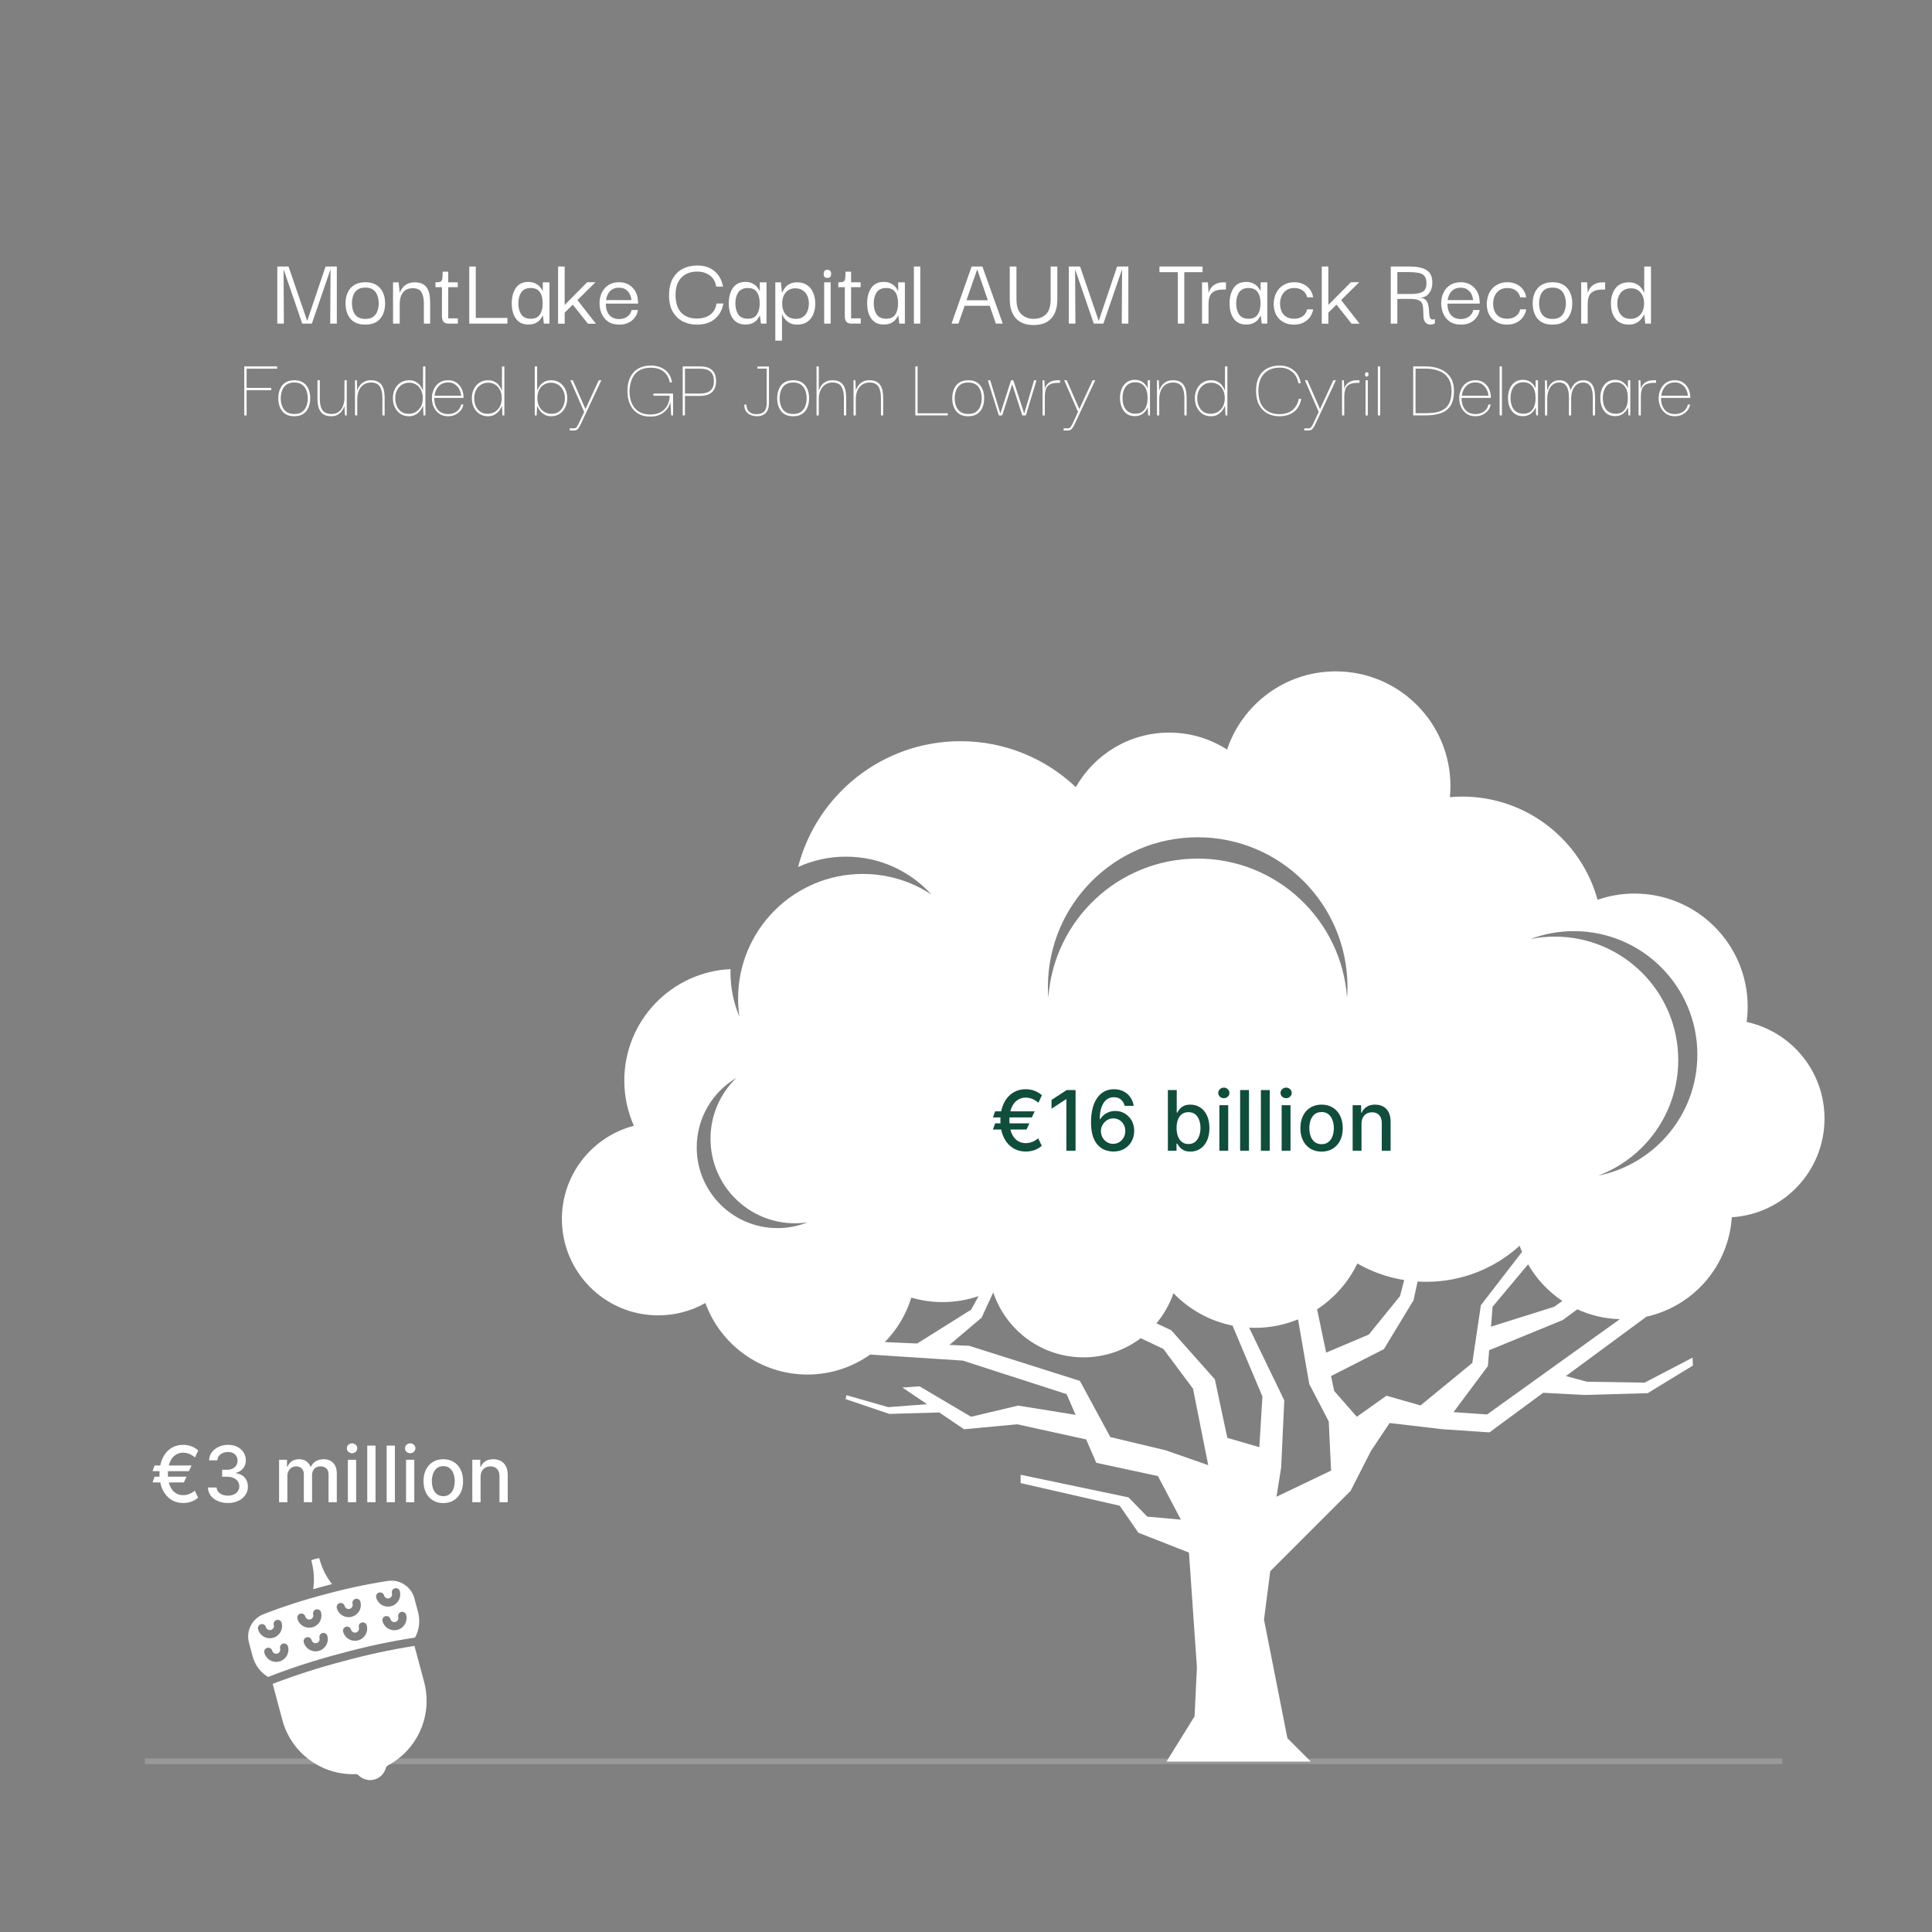 <svg width="400" height="400" viewBox="0 0 400 400" fill="none" xmlns="http://www.w3.org/2000/svg">
<rect x="0" y="0" width="400" height="400" fill="#808080" stroke="none"/>
<path d="M57.409 67V55.177H59.74L63.583 66.391H63.625L67.405 55.177H69.736V67H68.371L68.434 55.87H68.392L64.57 67H62.575L58.753 55.87H58.711L58.774 67H57.409ZM75.639 67.21C74.267 67.21 73.239 66.804 72.552 65.992C71.88 65.166 71.544 64.116 71.544 62.842C71.531 61.554 71.867 60.504 72.552 59.692C73.252 58.866 74.281 58.446 75.639 58.432C76.984 58.432 77.999 58.838 78.684 59.65C79.385 60.448 79.734 61.512 79.734 62.842C79.734 63.668 79.588 64.41 79.293 65.068C78.999 65.726 78.552 66.251 77.95 66.643C77.347 67.021 76.578 67.21 75.639 67.21ZM75.639 66.034C76.368 66.034 76.927 65.873 77.32 65.551C77.725 65.229 78.005 64.823 78.159 64.333C78.328 63.829 78.412 63.318 78.412 62.8C78.412 62.282 78.328 61.771 78.159 61.267C78.005 60.763 77.725 60.35 77.32 60.028C76.927 59.706 76.368 59.545 75.639 59.545C74.912 59.545 74.344 59.706 73.939 60.028C73.546 60.35 73.266 60.763 73.099 61.267C72.945 61.771 72.868 62.282 72.868 62.8C72.868 63.318 72.945 63.829 73.099 64.333C73.266 64.823 73.546 65.229 73.939 65.551C74.344 65.873 74.912 66.034 75.639 66.034ZM81.373 67V58.453H82.528L82.759 60.574H82.801C82.815 60.504 82.878 60.357 82.99 60.133C83.102 59.909 83.27 59.671 83.494 59.419C83.732 59.153 84.04 58.929 84.418 58.747C84.796 58.551 85.279 58.453 85.867 58.453C86.609 58.453 87.19 58.586 87.61 58.852C88.044 59.118 88.366 59.475 88.576 59.923C88.786 60.357 88.919 60.826 88.975 61.33C89.031 61.834 89.059 62.317 89.059 62.779V67H87.757V62.779C87.757 61.855 87.596 61.106 87.274 60.532C86.966 59.958 86.35 59.671 85.426 59.671C84.796 59.671 84.278 59.825 83.872 60.133C83.48 60.427 83.193 60.826 83.011 61.33C82.843 61.82 82.759 62.359 82.759 62.947V67H81.373ZM92.887 67C92.369 67 92.005 66.86 91.795 66.58C91.599 66.3 91.501 65.915 91.501 65.425V59.461H90.157V58.453C90.605 58.453 90.934 58.418 91.144 58.348C91.368 58.264 91.508 58.068 91.564 57.76C91.62 57.452 91.648 56.948 91.648 56.248H92.803V58.453H94.777V59.461H92.803V65.908H94.798V67H92.887ZM97.158 67V55.177H98.502V65.824H105.054V67H97.158ZM109.375 67.189C108.591 67.189 107.947 67 107.443 66.622C106.939 66.23 106.561 65.705 106.309 65.047C106.071 64.389 105.952 63.64 105.952 62.8C105.952 61.512 106.232 60.455 106.792 59.629C107.366 58.789 108.227 58.369 109.375 58.369C109.963 58.369 110.453 58.474 110.845 58.684C111.251 58.88 111.573 59.125 111.811 59.419C112.063 59.713 112.245 59.993 112.357 60.259H112.378V58.453H113.764V67H112.609L112.399 65.341H112.357C112.231 65.621 112.049 65.908 111.811 66.202C111.573 66.482 111.251 66.72 110.845 66.916C110.453 67.098 109.963 67.189 109.375 67.189ZM109.9 65.992C110.768 65.992 111.391 65.705 111.769 65.131C112.161 64.557 112.357 63.787 112.357 62.821C112.357 61.785 112.154 60.994 111.748 60.448C111.356 59.902 110.74 59.629 109.9 59.629C108.976 59.629 108.311 59.937 107.905 60.553C107.513 61.155 107.317 61.904 107.317 62.8C107.317 63.738 107.52 64.508 107.926 65.11C108.332 65.698 108.99 65.992 109.9 65.992ZM116.909 67.021H115.544V55.177H116.909V63.136L121.571 58.432H123.293L119.555 62.128L123.377 67.021H121.718L118.589 63.073L116.909 64.732V67.021ZM128.222 67.21C127.284 67.21 126.507 67 125.891 66.58C125.289 66.146 124.841 65.593 124.547 64.921C124.267 64.235 124.127 63.528 124.127 62.8C124.127 62.002 124.281 61.274 124.589 60.616C124.911 59.944 125.373 59.412 125.975 59.02C126.591 58.628 127.326 58.432 128.18 58.432C129.272 58.432 130.182 58.789 130.91 59.503C131.638 60.203 132.03 61.148 132.086 62.338C132.1 62.394 132.107 62.478 132.107 62.59C132.107 62.688 132.107 62.779 132.107 62.863H125.429C125.429 63.857 125.667 64.641 126.143 65.215C126.633 65.775 127.319 66.055 128.201 66.055C128.859 66.055 129.419 65.887 129.881 65.551C130.357 65.215 130.651 64.76 130.763 64.186H132.086C131.946 65.054 131.533 65.775 130.847 66.349C130.161 66.923 129.286 67.21 128.222 67.21ZM125.471 62.128H130.721C130.721 61.834 130.637 61.484 130.469 61.078C130.315 60.672 130.049 60.322 129.671 60.028C129.307 59.72 128.803 59.566 128.159 59.566C127.571 59.566 127.088 59.692 126.71 59.944C126.332 60.196 126.045 60.518 125.849 60.91C125.653 61.302 125.527 61.708 125.471 62.128ZM144.276 67.21C143.184 67.21 142.204 66.986 141.336 66.538C140.468 66.076 139.775 65.39 139.257 64.48C138.753 63.57 138.508 62.45 138.522 61.12C138.522 59.776 138.767 58.649 139.257 57.739C139.761 56.815 140.454 56.122 141.336 55.66C142.218 55.198 143.226 54.967 144.36 54.967C145.816 54.967 147.006 55.359 147.93 56.143C148.854 56.913 149.442 57.977 149.694 59.335H148.287C148.105 58.271 147.643 57.487 146.901 56.983C146.159 56.479 145.312 56.227 144.36 56.227C142.96 56.227 141.861 56.647 141.063 57.487C140.265 58.313 139.866 59.496 139.866 61.036C139.866 62.646 140.251 63.871 141.021 64.711C141.805 65.537 142.897 65.95 144.297 65.95C145.347 65.95 146.243 65.698 146.985 65.194C147.727 64.676 148.182 63.892 148.35 62.842H149.778C149.526 64.186 148.931 65.25 147.993 66.034C147.069 66.818 145.83 67.21 144.276 67.21ZM154.308 67.189C153.524 67.189 152.88 67 152.376 66.622C151.872 66.23 151.494 65.705 151.242 65.047C151.004 64.389 150.885 63.64 150.885 62.8C150.885 61.512 151.165 60.455 151.725 59.629C152.299 58.789 153.16 58.369 154.308 58.369C154.896 58.369 155.386 58.474 155.778 58.684C156.184 58.88 156.506 59.125 156.744 59.419C156.996 59.713 157.178 59.993 157.29 60.259H157.311V58.453H158.697V67H157.542L157.332 65.341H157.29C157.164 65.621 156.982 65.908 156.744 66.202C156.506 66.482 156.184 66.72 155.778 66.916C155.386 67.098 154.896 67.189 154.308 67.189ZM154.833 65.992C155.701 65.992 156.324 65.705 156.702 65.131C157.094 64.557 157.29 63.787 157.29 62.821C157.29 61.785 157.087 60.994 156.681 60.448C156.289 59.902 155.673 59.629 154.833 59.629C153.909 59.629 153.244 59.937 152.838 60.553C152.446 61.155 152.25 61.904 152.25 62.8C152.25 63.738 152.453 64.508 152.859 65.11C153.265 65.698 153.923 65.992 154.833 65.992ZM165.034 67.21C164.488 67.21 164.019 67.119 163.627 66.937C163.249 66.741 162.941 66.517 162.703 66.265C162.465 66.013 162.283 65.775 162.157 65.551C162.045 65.327 161.975 65.18 161.947 65.11H161.905V70.528H160.519V58.453H161.674L161.905 60.595H161.947C161.975 60.525 162.045 60.378 162.157 60.154C162.269 59.93 162.437 59.685 162.661 59.419C162.899 59.153 163.207 58.929 163.585 58.747C163.977 58.551 164.46 58.453 165.034 58.453C165.86 58.453 166.546 58.642 167.092 59.02C167.652 59.398 168.072 59.923 168.352 60.595C168.646 61.253 168.793 62.009 168.793 62.863C168.793 64.137 168.471 65.18 167.827 65.992C167.183 66.804 166.252 67.21 165.034 67.21ZM164.761 66.013C165.419 66.013 165.944 65.859 166.336 65.551C166.742 65.243 167.029 64.851 167.197 64.375C167.379 63.885 167.47 63.374 167.47 62.842C167.47 62.296 167.372 61.785 167.176 61.309C166.98 60.833 166.672 60.448 166.252 60.154C165.846 59.846 165.307 59.692 164.635 59.692C163.823 59.692 163.172 59.979 162.682 60.553C162.192 61.113 161.947 61.876 161.947 62.842C161.947 63.822 162.206 64.599 162.724 65.173C163.242 65.733 163.921 66.013 164.761 66.013ZM171.305 57.529C170.997 57.529 170.787 57.452 170.675 57.298C170.577 57.13 170.528 56.92 170.528 56.668C170.528 56.458 170.577 56.276 170.675 56.122C170.787 55.954 170.997 55.87 171.305 55.87C171.613 55.87 171.816 55.954 171.914 56.122C172.026 56.276 172.082 56.458 172.082 56.668C172.082 56.92 172.026 57.13 171.914 57.298C171.816 57.452 171.613 57.529 171.305 57.529ZM170.633 67V58.453H171.977V67H170.633ZM176.293 67C175.775 67 175.411 66.86 175.201 66.58C175.005 66.3 174.907 65.915 174.907 65.425V59.461H173.563V58.453C174.011 58.453 174.34 58.418 174.55 58.348C174.774 58.264 174.914 58.068 174.97 57.76C175.026 57.452 175.054 56.948 175.054 56.248H176.209V58.453H178.183V59.461H176.209V65.908H178.204V67H176.293ZM182.957 67.189C182.173 67.189 181.529 67 181.025 66.622C180.521 66.23 180.143 65.705 179.891 65.047C179.653 64.389 179.534 63.64 179.534 62.8C179.534 61.512 179.814 60.455 180.374 59.629C180.948 58.789 181.809 58.369 182.957 58.369C183.545 58.369 184.035 58.474 184.427 58.684C184.833 58.88 185.155 59.125 185.393 59.419C185.645 59.713 185.827 59.993 185.939 60.259H185.96V58.453H187.346V67H186.191L185.981 65.341H185.939C185.813 65.621 185.631 65.908 185.393 66.202C185.155 66.482 184.833 66.72 184.427 66.916C184.035 67.098 183.545 67.189 182.957 67.189ZM183.482 65.992C184.35 65.992 184.973 65.705 185.351 65.131C185.743 64.557 185.939 63.787 185.939 62.821C185.939 61.785 185.736 60.994 185.33 60.448C184.938 59.902 184.322 59.629 183.482 59.629C182.558 59.629 181.893 59.937 181.487 60.553C181.095 61.155 180.899 61.904 180.899 62.8C180.899 63.738 181.102 64.508 181.508 65.11C181.914 65.698 182.572 65.992 183.482 65.992ZM189.21 67V55.177H190.533V67H189.21ZM197.007 67L201.165 55.177H203.391L207.612 67H206.184L204.903 63.304H199.716L198.435 67H197.007ZM202.32 55.765L200.094 62.17H204.525L202.32 55.765ZM213.976 67.294C212.394 67.294 211.176 66.832 210.322 65.908C209.482 64.97 209.062 63.654 209.062 61.96V55.177H210.448V61.96C210.448 63.374 210.784 64.403 211.456 65.047C212.128 65.691 212.968 66.013 213.976 66.013C215.068 66.013 215.929 65.698 216.559 65.068C217.203 64.424 217.525 63.388 217.525 61.96V55.177H218.911V61.96C218.911 63.682 218.491 65.005 217.651 65.929C216.825 66.839 215.6 67.294 213.976 67.294ZM221.287 67V55.177H223.618L227.461 66.391H227.503L231.283 55.177H233.614V67H232.249L232.312 55.87H232.27L228.448 67H226.453L222.631 55.87H222.589L222.652 67H221.287ZM240.049 56.353V55.177H248.974V56.353H245.194V67H243.85V56.353H240.049ZM248.865 67V58.453H250.083L250.23 60.7C250.314 60.322 250.482 59.958 250.734 59.608C250.986 59.258 251.329 58.978 251.763 58.768C252.211 58.544 252.764 58.439 253.422 58.453H253.821V59.944H253.401C252.505 59.944 251.826 60.077 251.364 60.343C250.916 60.595 250.608 60.952 250.44 61.414C250.286 61.876 250.209 62.408 250.209 63.01V67H248.865ZM257.995 67.189C257.211 67.189 256.567 67 256.063 66.622C255.559 66.23 255.181 65.705 254.929 65.047C254.691 64.389 254.572 63.64 254.572 62.8C254.572 61.512 254.852 60.455 255.412 59.629C255.986 58.789 256.847 58.369 257.995 58.369C258.583 58.369 259.073 58.474 259.465 58.684C259.871 58.88 260.193 59.125 260.431 59.419C260.683 59.713 260.865 59.993 260.977 60.259H260.998V58.453H262.384V67H261.229L261.019 65.341H260.977C260.851 65.621 260.669 65.908 260.431 66.202C260.193 66.482 259.871 66.72 259.465 66.916C259.073 67.098 258.583 67.189 257.995 67.189ZM258.52 65.992C259.388 65.992 260.011 65.705 260.389 65.131C260.781 64.557 260.977 63.787 260.977 62.821C260.977 61.785 260.774 60.994 260.368 60.448C259.976 59.902 259.36 59.629 258.52 59.629C257.596 59.629 256.931 59.937 256.525 60.553C256.133 61.155 255.937 61.904 255.937 62.8C255.937 63.738 256.14 64.508 256.546 65.11C256.952 65.698 257.61 65.992 258.52 65.992ZM267.881 67.21C267.083 67.21 266.369 67.042 265.739 66.706C265.109 66.37 264.612 65.88 264.248 65.236C263.884 64.592 263.702 63.815 263.702 62.905C263.73 62.009 263.919 61.225 264.269 60.553C264.633 59.881 265.13 59.363 265.76 58.999C266.39 58.621 267.111 58.432 267.923 58.432C268.679 58.432 269.337 58.572 269.897 58.852C270.457 59.132 270.905 59.51 271.241 59.986C271.577 60.462 271.787 60.987 271.871 61.561H270.632C270.492 60.945 270.184 60.469 269.708 60.133C269.246 59.797 268.665 59.629 267.965 59.629C267.069 59.629 266.355 59.93 265.823 60.532C265.305 61.12 265.039 61.89 265.025 62.842C265.025 63.808 265.277 64.578 265.781 65.152C266.299 65.712 267.02 65.992 267.944 65.992C268.616 65.992 269.197 65.824 269.687 65.488C270.177 65.152 270.492 64.669 270.632 64.039H271.871C271.787 64.627 271.57 65.159 271.22 65.635C270.884 66.111 270.429 66.496 269.855 66.79C269.295 67.07 268.637 67.21 267.881 67.21ZM275.024 67.021H273.659V55.177H275.024V63.136L279.686 58.432H281.408L277.67 62.128L281.492 67.021H279.833L276.704 63.073L275.024 64.732V67.021ZM287.94 67V55.177H291.846C293.344 55.177 294.499 55.415 295.311 55.891C296.137 56.367 296.55 57.256 296.55 58.558C296.55 59.398 296.319 60.126 295.857 60.742C295.409 61.344 294.716 61.645 293.778 61.645C294.366 61.645 294.8 61.771 295.08 62.023C295.374 62.275 295.57 62.597 295.668 62.989C295.78 63.367 295.843 63.766 295.857 64.186C295.871 64.592 295.899 64.963 295.941 65.299C295.983 65.635 296.081 65.88 296.235 66.034C296.403 66.188 296.683 66.195 297.075 66.055V66.937C296.949 67.049 296.753 67.126 296.487 67.168C296.235 67.224 295.969 67.21 295.689 67.126C295.409 67.042 295.171 66.853 294.975 66.559C294.793 66.265 294.702 65.831 294.702 65.257C294.702 64.389 294.653 63.717 294.555 63.241C294.457 62.765 294.233 62.429 293.883 62.233C293.547 62.037 293.015 61.925 292.287 61.897C291.559 61.869 290.565 61.869 289.305 61.897V67H287.94ZM289.305 60.868H292.056C293.162 60.868 293.981 60.721 294.513 60.427C295.059 60.133 295.332 59.538 295.332 58.642C295.332 57.942 295.185 57.431 294.891 57.109C294.597 56.773 294.17 56.563 293.61 56.479C293.064 56.381 292.385 56.332 291.573 56.332H289.305V60.868ZM302.477 67.21C301.539 67.21 300.762 67 300.146 66.58C299.544 66.146 299.096 65.593 298.802 64.921C298.522 64.235 298.382 63.528 298.382 62.8C298.382 62.002 298.536 61.274 298.844 60.616C299.166 59.944 299.628 59.412 300.23 59.02C300.846 58.628 301.581 58.432 302.435 58.432C303.527 58.432 304.437 58.789 305.165 59.503C305.893 60.203 306.285 61.148 306.341 62.338C306.355 62.394 306.362 62.478 306.362 62.59C306.362 62.688 306.362 62.779 306.362 62.863H299.684C299.684 63.857 299.922 64.641 300.398 65.215C300.888 65.775 301.574 66.055 302.456 66.055C303.114 66.055 303.674 65.887 304.136 65.551C304.612 65.215 304.906 64.76 305.018 64.186H306.341C306.201 65.054 305.788 65.775 305.102 66.349C304.416 66.923 303.541 67.21 302.477 67.21ZM299.726 62.128H304.976C304.976 61.834 304.892 61.484 304.724 61.078C304.57 60.672 304.304 60.322 303.926 60.028C303.562 59.72 303.058 59.566 302.414 59.566C301.826 59.566 301.343 59.692 300.965 59.944C300.587 60.196 300.3 60.518 300.104 60.91C299.908 61.302 299.782 61.708 299.726 62.128ZM311.994 67.21C311.196 67.21 310.482 67.042 309.852 66.706C309.222 66.37 308.725 65.88 308.361 65.236C307.997 64.592 307.815 63.815 307.815 62.905C307.843 62.009 308.032 61.225 308.382 60.553C308.746 59.881 309.243 59.363 309.873 58.999C310.503 58.621 311.224 58.432 312.036 58.432C312.792 58.432 313.45 58.572 314.01 58.852C314.57 59.132 315.018 59.51 315.354 59.986C315.69 60.462 315.9 60.987 315.984 61.561H314.745C314.605 60.945 314.297 60.469 313.821 60.133C313.359 59.797 312.778 59.629 312.078 59.629C311.182 59.629 310.468 59.93 309.936 60.532C309.418 61.12 309.152 61.89 309.138 62.842C309.138 63.808 309.39 64.578 309.894 65.152C310.412 65.712 311.133 65.992 312.057 65.992C312.729 65.992 313.31 65.824 313.8 65.488C314.29 65.152 314.605 64.669 314.745 64.039H315.984C315.9 64.627 315.683 65.159 315.333 65.635C314.997 66.111 314.542 66.496 313.968 66.79C313.408 67.07 312.75 67.21 311.994 67.21ZM321.426 67.21C320.054 67.21 319.025 66.804 318.339 65.992C317.667 65.166 317.331 64.116 317.331 62.842C317.317 61.554 317.653 60.504 318.339 59.692C319.039 58.866 320.068 58.446 321.426 58.432C322.77 58.432 323.785 58.838 324.471 59.65C325.171 60.448 325.521 61.512 325.521 62.842C325.521 63.668 325.374 64.41 325.08 65.068C324.786 65.726 324.338 66.251 323.736 66.643C323.134 67.021 322.364 67.21 321.426 67.21ZM321.426 66.034C322.154 66.034 322.714 65.873 323.106 65.551C323.512 65.229 323.792 64.823 323.946 64.333C324.114 63.829 324.198 63.318 324.198 62.8C324.198 62.282 324.114 61.771 323.946 61.267C323.792 60.763 323.512 60.35 323.106 60.028C322.714 59.706 322.154 59.545 321.426 59.545C320.698 59.545 320.131 59.706 319.725 60.028C319.333 60.35 319.053 60.763 318.885 61.267C318.731 61.771 318.654 62.282 318.654 62.8C318.654 63.318 318.731 63.829 318.885 64.333C319.053 64.823 319.333 65.229 319.725 65.551C320.131 65.873 320.698 66.034 321.426 66.034ZM327.369 67V58.453H328.587L328.734 60.7C328.818 60.322 328.986 59.958 329.238 59.608C329.49 59.258 329.833 58.978 330.267 58.768C330.715 58.544 331.268 58.439 331.926 58.453H332.325V59.944H331.905C331.009 59.944 330.33 60.077 329.868 60.343C329.42 60.595 329.112 60.952 328.944 61.414C328.79 61.876 328.713 62.408 328.713 63.01V67H327.369ZM337.238 67.21C336.412 67.21 335.719 67.021 335.159 66.643C334.613 66.265 334.2 65.747 333.92 65.089C333.654 64.417 333.521 63.668 333.521 62.842C333.521 61.568 333.836 60.518 334.466 59.692C335.096 58.866 336.027 58.453 337.259 58.453C337.833 58.453 338.309 58.551 338.687 58.747C339.079 58.929 339.394 59.153 339.632 59.419C339.87 59.685 340.045 59.93 340.157 60.154C340.269 60.378 340.339 60.525 340.367 60.595H340.409L340.43 55.177H341.816V67H340.64L340.43 65.11H340.388C340.36 65.18 340.283 65.327 340.157 65.551C340.031 65.775 339.842 66.013 339.59 66.265C339.352 66.517 339.037 66.741 338.645 66.937C338.267 67.119 337.798 67.21 337.238 67.21ZM337.574 66.013C338.4 66.013 339.072 65.733 339.59 65.173C340.122 64.599 340.388 63.822 340.388 62.842C340.388 61.876 340.143 61.113 339.653 60.553C339.163 59.979 338.505 59.692 337.679 59.692C337.021 59.692 336.482 59.846 336.062 60.154C335.642 60.448 335.334 60.833 335.138 61.309C334.942 61.785 334.844 62.296 334.844 62.842C334.844 63.374 334.935 63.885 335.117 64.375C335.299 64.851 335.586 65.243 335.978 65.551C336.37 65.859 336.902 66.013 337.574 66.013Z" fill="white"/>
<path d="M51.06 86H50.574V75.866H57.378V76.334H51.06V80.312H56.154V80.78H51.06V86ZM60.933 86.18C59.829 86.18 59.001 85.832 58.449 85.136C57.897 84.44 57.621 83.552 57.621 82.472C57.621 81.368 57.897 80.468 58.449 79.772C59.013 79.076 59.841 78.728 60.933 78.728C62.001 78.728 62.817 79.07 63.381 79.754C63.945 80.438 64.227 81.344 64.227 82.472C64.227 83.168 64.107 83.798 63.867 84.362C63.639 84.926 63.279 85.37 62.787 85.694C62.307 86.018 61.689 86.18 60.933 86.18ZM60.933 85.712C61.653 85.712 62.211 85.55 62.607 85.226C63.015 84.902 63.303 84.494 63.471 84.002C63.639 83.498 63.723 82.988 63.723 82.472C63.723 81.944 63.639 81.428 63.471 80.924C63.303 80.42 63.015 80.006 62.607 79.682C62.211 79.358 61.653 79.196 60.933 79.196C60.225 79.196 59.661 79.358 59.241 79.682C58.833 80.006 58.545 80.42 58.377 80.924C58.209 81.428 58.125 81.944 58.125 82.472C58.125 82.988 58.209 83.498 58.377 84.002C58.545 84.494 58.833 84.902 59.241 85.226C59.661 85.55 60.225 85.712 60.933 85.712ZM68.626 86.18C67.882 86.18 67.294 86.024 66.862 85.712C66.442 85.388 66.148 84.956 65.98 84.416C65.812 83.864 65.728 83.24 65.728 82.544V78.728H66.214V82.544C66.214 83.144 66.28 83.684 66.412 84.164C66.544 84.644 66.784 85.022 67.132 85.298C67.48 85.574 67.978 85.712 68.626 85.712C69.238 85.712 69.73 85.568 70.102 85.28C70.486 84.992 70.774 84.62 70.966 84.164C71.158 83.696 71.272 83.204 71.308 82.688L71.326 78.728H71.794V86H71.416L71.326 84.146H71.29C71.194 84.446 71.032 84.752 70.804 85.064C70.576 85.376 70.282 85.64 69.922 85.856C69.562 86.072 69.13 86.18 68.626 86.18ZM73.498 86V78.728H73.876L73.966 80.78H74.002C74.038 80.684 74.104 80.528 74.2 80.312C74.308 80.084 74.464 79.85 74.668 79.61C74.884 79.37 75.16 79.166 75.496 78.998C75.844 78.818 76.27 78.728 76.774 78.728C77.386 78.728 77.878 78.83 78.25 79.034C78.634 79.238 78.922 79.514 79.114 79.862C79.318 80.21 79.456 80.6 79.528 81.032C79.6 81.464 79.636 81.908 79.636 82.364V86H79.168V82.364C79.168 81.368 78.994 80.594 78.646 80.042C78.298 79.478 77.686 79.196 76.81 79.196C76.186 79.196 75.664 79.352 75.244 79.664C74.824 79.964 74.506 80.372 74.29 80.888C74.074 81.392 73.966 81.956 73.966 82.58V86H73.498ZM84.672 86.18C83.988 86.18 83.394 86.012 82.89 85.676C82.398 85.328 82.014 84.872 81.738 84.308C81.474 83.744 81.342 83.12 81.342 82.436C81.342 81.752 81.48 81.128 81.756 80.564C82.032 80 82.416 79.556 82.908 79.232C83.412 78.896 84.006 78.728 84.69 78.728C85.194 78.728 85.62 78.818 85.968 78.998C86.328 79.166 86.616 79.376 86.832 79.628C87.048 79.88 87.21 80.12 87.318 80.348C87.426 80.564 87.498 80.72 87.534 80.816H87.57L87.588 75.866H88.074V86H87.678L87.588 84.074H87.552C87.516 84.158 87.438 84.314 87.318 84.542C87.198 84.77 87.024 85.01 86.796 85.262C86.568 85.514 86.28 85.73 85.932 85.91C85.584 86.09 85.164 86.18 84.672 86.18ZM84.618 85.676C85.122 85.676 85.596 85.556 86.04 85.316C86.484 85.064 86.844 84.698 87.12 84.218C87.396 83.726 87.534 83.132 87.534 82.436C87.534 81.752 87.402 81.17 87.138 80.69C86.886 80.21 86.55 79.85 86.13 79.61C85.71 79.358 85.254 79.232 84.762 79.232C84.126 79.232 83.586 79.388 83.142 79.7C82.71 80 82.38 80.396 82.152 80.888C81.936 81.368 81.828 81.884 81.828 82.436C81.828 82.976 81.924 83.498 82.116 84.002C82.32 84.494 82.626 84.896 83.034 85.208C83.454 85.52 83.982 85.676 84.618 85.676ZM92.786 86.18C92.03 86.18 91.4 85.994 90.896 85.622C90.392 85.25 90.014 84.77 89.762 84.182C89.522 83.594 89.408 82.988 89.42 82.364C89.432 81.752 89.564 81.17 89.816 80.618C90.068 80.054 90.44 79.598 90.932 79.25C91.436 78.902 92.054 78.728 92.786 78.728C93.662 78.728 94.388 79.022 94.964 79.61C95.54 80.198 95.87 80.972 95.954 81.932C95.966 82.004 95.972 82.082 95.972 82.166C95.972 82.238 95.972 82.31 95.972 82.382H89.906C89.906 83.39 90.152 84.2 90.644 84.812C91.148 85.424 91.862 85.73 92.786 85.73C93.458 85.73 94.04 85.556 94.532 85.208C95.036 84.848 95.348 84.362 95.468 83.75H95.954C95.798 84.482 95.426 85.07 94.838 85.514C94.262 85.958 93.578 86.18 92.786 86.18ZM89.96 81.932H95.468C95.456 81.56 95.354 81.164 95.162 80.744C94.97 80.312 94.676 79.946 94.28 79.646C93.896 79.334 93.398 79.178 92.786 79.178C91.982 79.178 91.334 79.436 90.842 79.952C90.35 80.468 90.056 81.128 89.96 81.932ZM101.02 86.18C100.336 86.18 99.742 86.012 99.238 85.676C98.746 85.328 98.362 84.872 98.086 84.308C97.822 83.744 97.69 83.12 97.69 82.436C97.69 81.752 97.828 81.128 98.104 80.564C98.38 80 98.764 79.556 99.256 79.232C99.76 78.896 100.354 78.728 101.038 78.728C101.542 78.728 101.968 78.818 102.316 78.998C102.676 79.166 102.964 79.376 103.18 79.628C103.396 79.88 103.558 80.12 103.666 80.348C103.774 80.564 103.846 80.72 103.882 80.816H103.918L103.936 75.866H104.422V86H104.026L103.936 84.074H103.9C103.864 84.158 103.786 84.314 103.666 84.542C103.546 84.77 103.372 85.01 103.144 85.262C102.916 85.514 102.628 85.73 102.28 85.91C101.932 86.09 101.512 86.18 101.02 86.18ZM100.966 85.676C101.47 85.676 101.944 85.556 102.388 85.316C102.832 85.064 103.192 84.698 103.468 84.218C103.744 83.726 103.882 83.132 103.882 82.436C103.882 81.752 103.75 81.17 103.486 80.69C103.234 80.21 102.898 79.85 102.478 79.61C102.058 79.358 101.602 79.232 101.11 79.232C100.474 79.232 99.934 79.388 99.49 79.7C99.058 80 98.728 80.396 98.5 80.888C98.284 81.368 98.176 81.884 98.176 82.436C98.176 82.976 98.272 83.498 98.464 84.002C98.668 84.494 98.974 84.896 99.382 85.208C99.802 85.52 100.33 85.676 100.966 85.676ZM114.117 86.18C113.625 86.18 113.205 86.09 112.857 85.91C112.509 85.73 112.221 85.514 111.993 85.262C111.765 85.01 111.591 84.77 111.471 84.542C111.351 84.314 111.273 84.158 111.237 84.074H111.201L111.111 86H110.715V75.866H111.201L111.219 80.816H111.255C111.291 80.72 111.363 80.564 111.471 80.348C111.579 80.12 111.741 79.88 111.957 79.628C112.173 79.376 112.455 79.166 112.803 78.998C113.163 78.818 113.595 78.728 114.099 78.728C114.795 78.728 115.389 78.896 115.881 79.232C116.385 79.568 116.769 80.018 117.033 80.582C117.309 81.146 117.447 81.764 117.447 82.436C117.447 83.132 117.309 83.762 117.033 84.326C116.769 84.89 116.385 85.34 115.881 85.676C115.389 86.012 114.801 86.18 114.117 86.18ZM114.171 85.676C114.807 85.676 115.329 85.52 115.737 85.208C116.157 84.896 116.463 84.494 116.655 84.002C116.859 83.498 116.961 82.976 116.961 82.436C116.961 81.884 116.847 81.368 116.619 80.888C116.403 80.396 116.073 80 115.629 79.7C115.197 79.388 114.663 79.232 114.027 79.232C113.535 79.232 113.079 79.358 112.659 79.61C112.239 79.85 111.897 80.21 111.633 80.69C111.381 81.17 111.255 81.752 111.255 82.436C111.255 83.132 111.393 83.726 111.669 84.218C111.945 84.698 112.305 85.064 112.749 85.316C113.193 85.556 113.667 85.676 114.171 85.676ZM117.952 89.132V88.682H118.834C119.062 88.682 119.242 88.604 119.374 88.448C119.506 88.292 119.68 87.986 119.896 87.53L120.94 85.28L118.078 78.728H118.6L121.21 84.704L123.964 78.728H124.504L120.31 87.674C120.118 88.082 119.95 88.388 119.806 88.592C119.662 88.808 119.512 88.952 119.356 89.024C119.2 89.096 119.008 89.132 118.78 89.132H117.952ZM134.6 86.252C133.64 86.252 132.806 86.042 132.098 85.622C131.402 85.202 130.862 84.596 130.478 83.804C130.094 83.012 129.902 82.07 129.902 80.978C129.902 79.322 130.328 78.026 131.18 77.09C132.044 76.154 133.226 75.686 134.726 75.686C135.902 75.686 136.88 75.98 137.66 76.568C138.452 77.156 138.944 78.02 139.136 79.16L138.686 79.178C138.242 77.15 136.922 76.136 134.726 76.136C133.31 76.136 132.236 76.556 131.504 77.396C130.784 78.224 130.394 79.418 130.334 80.978C130.334 82.49 130.712 83.678 131.468 84.542C132.236 85.394 133.292 85.82 134.636 85.82C135.824 85.82 136.778 85.484 137.498 84.812C138.218 84.128 138.608 83.168 138.668 81.932H135.284V81.482H139.352V86H138.956L138.812 83.3H138.776C138.728 83.564 138.614 83.864 138.434 84.2C138.254 84.536 137.996 84.86 137.66 85.172C137.336 85.484 136.922 85.742 136.418 85.946C135.914 86.15 135.308 86.252 134.6 86.252ZM141.813 86H141.345V75.866H144.981C147.165 75.866 148.257 76.886 148.257 78.926C148.257 79.91 147.975 80.666 147.411 81.194C146.847 81.71 146.037 81.968 144.981 81.968H141.813V86ZM144.981 76.334H141.813V81.482H144.981C146.865 81.482 147.807 80.63 147.807 78.926C147.807 78.038 147.573 77.384 147.105 76.964C146.649 76.544 145.941 76.334 144.981 76.334ZM156.652 86.18C156.496 86.18 156.274 86.15 155.986 86.09C155.71 86.042 155.428 85.94 155.14 85.784C154.852 85.628 154.606 85.388 154.402 85.064C154.198 84.74 154.096 84.308 154.096 83.768H154.528C154.528 84.044 154.582 84.338 154.69 84.65C154.81 84.95 155.026 85.208 155.338 85.424C155.65 85.64 156.088 85.748 156.652 85.748C157.36 85.748 157.882 85.568 158.218 85.208C158.566 84.836 158.74 84.248 158.74 83.444V76.316H156.814V75.884H159.208V83.444C159.208 84.344 158.986 85.028 158.542 85.496C158.11 85.952 157.48 86.18 156.652 86.18ZM164.222 86.18C163.118 86.18 162.29 85.832 161.738 85.136C161.186 84.44 160.91 83.552 160.91 82.472C160.91 81.368 161.186 80.468 161.738 79.772C162.302 79.076 163.13 78.728 164.222 78.728C165.29 78.728 166.106 79.07 166.67 79.754C167.234 80.438 167.516 81.344 167.516 82.472C167.516 83.168 167.396 83.798 167.156 84.362C166.928 84.926 166.568 85.37 166.076 85.694C165.596 86.018 164.978 86.18 164.222 86.18ZM164.222 85.712C164.942 85.712 165.5 85.55 165.896 85.226C166.304 84.902 166.592 84.494 166.76 84.002C166.928 83.498 167.012 82.988 167.012 82.472C167.012 81.944 166.928 81.428 166.76 80.924C166.592 80.42 166.304 80.006 165.896 79.682C165.5 79.358 164.942 79.196 164.222 79.196C163.514 79.196 162.95 79.358 162.53 79.682C162.122 80.006 161.834 80.42 161.666 80.924C161.498 81.428 161.414 81.944 161.414 82.472C161.414 82.988 161.498 83.498 161.666 84.002C161.834 84.494 162.122 84.902 162.53 85.226C162.95 85.55 163.514 85.712 164.222 85.712ZM169.053 86V75.866H169.521V80.78H169.557C169.593 80.684 169.659 80.528 169.755 80.312C169.863 80.084 170.019 79.85 170.223 79.61C170.439 79.37 170.715 79.166 171.051 78.998C171.399 78.818 171.825 78.728 172.329 78.728C172.941 78.728 173.433 78.83 173.805 79.034C174.189 79.238 174.477 79.514 174.669 79.862C174.873 80.21 175.011 80.6 175.083 81.032C175.155 81.464 175.191 81.908 175.191 82.364V86H174.723V82.364C174.723 81.368 174.549 80.594 174.201 80.042C173.853 79.478 173.241 79.196 172.365 79.196C171.741 79.196 171.219 79.352 170.799 79.664C170.379 79.964 170.061 80.372 169.845 80.888C169.629 81.392 169.521 81.956 169.521 82.58V86H169.053ZM176.717 86V78.728H177.095L177.185 80.78H177.221C177.257 80.684 177.323 80.528 177.419 80.312C177.527 80.084 177.683 79.85 177.887 79.61C178.103 79.37 178.379 79.166 178.715 78.998C179.063 78.818 179.489 78.728 179.993 78.728C180.605 78.728 181.097 78.83 181.469 79.034C181.853 79.238 182.141 79.514 182.333 79.862C182.537 80.21 182.675 80.6 182.747 81.032C182.819 81.464 182.855 81.908 182.855 82.364V86H182.387V82.364C182.387 81.368 182.213 80.594 181.865 80.042C181.517 79.478 180.905 79.196 180.029 79.196C179.405 79.196 178.883 79.352 178.463 79.664C178.043 79.964 177.725 80.372 177.509 80.888C177.293 81.392 177.185 81.956 177.185 82.58V86H176.717ZM189.509 86V75.866H189.977V85.568H196.223V86H189.509ZM200.468 86.18C199.364 86.18 198.536 85.832 197.984 85.136C197.432 84.44 197.156 83.552 197.156 82.472C197.156 81.368 197.432 80.468 197.984 79.772C198.548 79.076 199.376 78.728 200.468 78.728C201.536 78.728 202.352 79.07 202.916 79.754C203.48 80.438 203.762 81.344 203.762 82.472C203.762 83.168 203.642 83.798 203.402 84.362C203.174 84.926 202.814 85.37 202.322 85.694C201.842 86.018 201.224 86.18 200.468 86.18ZM200.468 85.712C201.188 85.712 201.746 85.55 202.142 85.226C202.55 84.902 202.838 84.494 203.006 84.002C203.174 83.498 203.258 82.988 203.258 82.472C203.258 81.944 203.174 81.428 203.006 80.924C202.838 80.42 202.55 80.006 202.142 79.682C201.746 79.358 201.188 79.196 200.468 79.196C199.76 79.196 199.196 79.358 198.776 79.682C198.368 80.006 198.08 80.42 197.912 80.924C197.744 81.428 197.66 81.944 197.66 82.472C197.66 82.988 197.744 83.498 197.912 84.002C198.08 84.494 198.368 84.902 198.776 85.226C199.196 85.55 199.76 85.712 200.468 85.712ZM206.793 86L204.579 78.944V78.728H205.011L207.099 85.568H207.135L209.331 78.728H209.799L212.031 85.568H212.067L214.101 78.728H214.533V78.944L212.391 86H211.653L209.583 79.592H209.547L207.495 86H206.793ZM215.852 86V78.728H216.23L216.32 80.51C216.452 79.97 216.746 79.538 217.202 79.214C217.658 78.878 218.264 78.716 219.02 78.728H219.47V79.268H219.02C218.24 79.268 217.658 79.394 217.274 79.646C216.902 79.886 216.65 80.21 216.518 80.618C216.398 81.014 216.332 81.452 216.32 81.932V82.364V86H215.852ZM220.204 89.132V88.682H221.086C221.314 88.682 221.494 88.604 221.626 88.448C221.758 88.292 221.932 87.986 222.148 87.53L223.192 85.28L220.33 78.728H220.852L223.462 84.704L226.216 78.728H226.756L222.562 87.674C222.37 88.082 222.202 88.388 222.058 88.592C221.914 88.808 221.764 88.952 221.608 89.024C221.452 89.096 221.26 89.132 221.032 89.132H220.204ZM234.944 86.162C234.272 86.162 233.708 85.994 233.252 85.658C232.796 85.31 232.454 84.854 232.226 84.29C231.998 83.714 231.884 83.084 231.884 82.4C231.884 81.68 232.004 81.038 232.244 80.474C232.484 79.91 232.832 79.466 233.288 79.142C233.744 78.806 234.296 78.638 234.944 78.638C235.592 78.638 236.138 78.8 236.582 79.124C237.026 79.436 237.362 79.856 237.59 80.384H237.608V78.728H238.094V86H237.716L237.626 84.38H237.59C237.362 84.908 237.026 85.34 236.582 85.676C236.138 86 235.592 86.162 234.944 86.162ZM235.088 85.658C235.904 85.658 236.522 85.376 236.942 84.812C237.374 84.248 237.59 83.45 237.59 82.418C237.59 81.314 237.362 80.492 236.906 79.952C236.462 79.412 235.856 79.142 235.088 79.142C234.2 79.142 233.528 79.448 233.072 80.06C232.628 80.672 232.406 81.452 232.406 82.4C232.406 83.384 232.634 84.176 233.09 84.776C233.558 85.364 234.224 85.658 235.088 85.658ZM239.541 86V78.728H239.919L240.009 80.78H240.045C240.081 80.684 240.147 80.528 240.243 80.312C240.351 80.084 240.507 79.85 240.711 79.61C240.927 79.37 241.203 79.166 241.539 78.998C241.887 78.818 242.313 78.728 242.817 78.728C243.429 78.728 243.921 78.83 244.293 79.034C244.677 79.238 244.965 79.514 245.157 79.862C245.361 80.21 245.499 80.6 245.571 81.032C245.643 81.464 245.679 81.908 245.679 82.364V86H245.211V82.364C245.211 81.368 245.037 80.594 244.689 80.042C244.341 79.478 243.729 79.196 242.853 79.196C242.229 79.196 241.707 79.352 241.287 79.664C240.867 79.964 240.549 80.372 240.333 80.888C240.117 81.392 240.009 81.956 240.009 82.58V86H239.541ZM250.715 86.18C250.031 86.18 249.437 86.012 248.933 85.676C248.441 85.328 248.057 84.872 247.781 84.308C247.517 83.744 247.385 83.12 247.385 82.436C247.385 81.752 247.523 81.128 247.799 80.564C248.075 80 248.459 79.556 248.951 79.232C249.455 78.896 250.049 78.728 250.733 78.728C251.237 78.728 251.663 78.818 252.011 78.998C252.371 79.166 252.659 79.376 252.875 79.628C253.091 79.88 253.253 80.12 253.361 80.348C253.469 80.564 253.541 80.72 253.577 80.816H253.613L253.631 75.866H254.117V86H253.721L253.631 84.074H253.595C253.559 84.158 253.481 84.314 253.361 84.542C253.241 84.77 253.067 85.01 252.839 85.262C252.611 85.514 252.323 85.73 251.975 85.91C251.627 86.09 251.207 86.18 250.715 86.18ZM250.661 85.676C251.165 85.676 251.639 85.556 252.083 85.316C252.527 85.064 252.887 84.698 253.163 84.218C253.439 83.726 253.577 83.132 253.577 82.436C253.577 81.752 253.445 81.17 253.181 80.69C252.929 80.21 252.593 79.85 252.173 79.61C251.753 79.358 251.297 79.232 250.805 79.232C250.169 79.232 249.629 79.388 249.185 79.7C248.753 80 248.423 80.396 248.195 80.888C247.979 81.368 247.871 81.884 247.871 82.436C247.871 82.976 247.967 83.498 248.159 84.002C248.363 84.494 248.669 84.896 249.077 85.208C249.497 85.52 250.025 85.676 250.661 85.676ZM264.857 86.18C263.945 86.18 263.123 85.982 262.391 85.586C261.671 85.19 261.101 84.602 260.681 83.822C260.261 83.042 260.051 82.076 260.051 80.924C260.051 79.748 260.255 78.776 260.663 78.008C261.071 77.228 261.641 76.646 262.373 76.262C263.117 75.878 263.969 75.686 264.929 75.686C266.033 75.686 266.981 75.992 267.773 76.604C268.577 77.204 269.093 78.116 269.321 79.34H268.817C268.625 78.308 268.187 77.516 267.503 76.964C266.819 76.4 265.961 76.118 264.929 76.118C263.597 76.118 262.529 76.532 261.725 77.36C260.933 78.176 260.537 79.364 260.537 80.924C260.537 82.52 260.927 83.726 261.707 84.542C262.499 85.346 263.549 85.748 264.857 85.748C265.997 85.748 266.909 85.466 267.593 84.902C268.277 84.338 268.709 83.564 268.889 82.58H269.411C269.183 83.768 268.673 84.668 267.881 85.28C267.089 85.88 266.081 86.18 264.857 86.18ZM270.038 89.132V88.682H270.92C271.148 88.682 271.328 88.604 271.46 88.448C271.592 88.292 271.766 87.986 271.982 87.53L273.026 85.28L270.164 78.728H270.686L273.296 84.704L276.05 78.728H276.59L272.396 87.674C272.204 88.082 272.036 88.388 271.892 88.592C271.748 88.808 271.598 88.952 271.442 89.024C271.286 89.096 271.094 89.132 270.866 89.132H270.038ZM277.85 86V78.728H278.228L278.318 80.51C278.45 79.97 278.744 79.538 279.2 79.214C279.656 78.878 280.262 78.716 281.018 78.728H281.468V79.268H281.018C280.238 79.268 279.656 79.394 279.272 79.646C278.9 79.886 278.648 80.21 278.516 80.618C278.396 81.014 278.33 81.452 278.318 81.932V82.364V86H277.85ZM282.974 77.972C282.83 77.972 282.734 77.93 282.686 77.846C282.638 77.75 282.614 77.636 282.614 77.504C282.614 77.384 282.638 77.282 282.686 77.198C282.734 77.114 282.83 77.072 282.974 77.072C283.118 77.072 283.214 77.114 283.262 77.198C283.31 77.282 283.334 77.384 283.334 77.504C283.334 77.636 283.31 77.75 283.262 77.846C283.214 77.93 283.118 77.972 282.974 77.972ZM282.722 86V78.728H283.19V86H282.722ZM285.268 86V75.866H285.754V86H285.268ZM301.029 80.924C301.029 82.256 300.783 83.294 300.291 84.038C299.799 84.77 299.115 85.28 298.239 85.568C297.363 85.856 296.337 86 295.161 86H292.587V75.866H295.161C296.337 75.866 297.363 76.058 298.239 76.442C299.115 76.814 299.799 77.372 300.291 78.116C300.783 78.86 301.029 79.796 301.029 80.924ZM293.073 85.55H295.161C295.965 85.55 296.697 85.49 297.357 85.37C298.017 85.238 298.581 85.004 299.049 84.668C299.529 84.332 299.895 83.864 300.147 83.264C300.399 82.652 300.525 81.872 300.525 80.924C300.525 79.868 300.303 79.004 299.859 78.332C299.415 77.648 298.791 77.144 297.987 76.82C297.183 76.484 296.241 76.316 295.161 76.316H293.073V85.55ZM305.481 86.18C304.725 86.18 304.095 85.994 303.591 85.622C303.087 85.25 302.709 84.77 302.457 84.182C302.217 83.594 302.103 82.988 302.115 82.364C302.127 81.752 302.259 81.17 302.511 80.618C302.763 80.054 303.135 79.598 303.627 79.25C304.131 78.902 304.749 78.728 305.481 78.728C306.357 78.728 307.083 79.022 307.659 79.61C308.235 80.198 308.565 80.972 308.649 81.932C308.661 82.004 308.667 82.082 308.667 82.166C308.667 82.238 308.667 82.31 308.667 82.382H302.601C302.601 83.39 302.847 84.2 303.339 84.812C303.843 85.424 304.557 85.73 305.481 85.73C306.153 85.73 306.735 85.556 307.227 85.208C307.731 84.848 308.043 84.362 308.163 83.75H308.649C308.493 84.482 308.121 85.07 307.533 85.514C306.957 85.958 306.273 86.18 305.481 86.18ZM302.655 81.932H308.163C308.151 81.56 308.049 81.164 307.857 80.744C307.665 80.312 307.371 79.946 306.975 79.646C306.591 79.334 306.093 79.178 305.481 79.178C304.677 79.178 304.029 79.436 303.537 79.952C303.045 80.468 302.751 81.128 302.655 81.932ZM310.475 86V75.866H310.961V86H310.475ZM315.276 86.162C314.604 86.162 314.04 85.994 313.584 85.658C313.128 85.31 312.786 84.854 312.558 84.29C312.33 83.714 312.216 83.084 312.216 82.4C312.216 81.68 312.336 81.038 312.576 80.474C312.816 79.91 313.164 79.466 313.62 79.142C314.076 78.806 314.628 78.638 315.276 78.638C315.924 78.638 316.47 78.8 316.914 79.124C317.358 79.436 317.694 79.856 317.922 80.384H317.94V78.728H318.426V86H318.048L317.958 84.38H317.922C317.694 84.908 317.358 85.34 316.914 85.676C316.47 86 315.924 86.162 315.276 86.162ZM315.42 85.658C316.236 85.658 316.854 85.376 317.274 84.812C317.706 84.248 317.922 83.45 317.922 82.418C317.922 81.314 317.694 80.492 317.238 79.952C316.794 79.412 316.188 79.142 315.42 79.142C314.532 79.142 313.86 79.448 313.404 80.06C312.96 80.672 312.738 81.452 312.738 82.4C312.738 83.384 312.966 84.176 313.422 84.776C313.89 85.364 314.556 85.658 315.42 85.658ZM319.873 86V78.728H320.251L320.341 80.78H320.377C320.413 80.648 320.479 80.474 320.575 80.258C320.671 80.03 320.809 79.802 320.989 79.574C321.181 79.334 321.427 79.136 321.727 78.98C322.027 78.812 322.411 78.728 322.879 78.728C323.383 78.728 323.785 78.83 324.085 79.034C324.397 79.226 324.637 79.484 324.805 79.808C324.973 80.12 325.093 80.444 325.165 80.78H325.201C325.237 80.648 325.309 80.474 325.417 80.258C325.525 80.03 325.675 79.802 325.867 79.574C326.071 79.334 326.329 79.136 326.641 78.98C326.965 78.812 327.361 78.728 327.829 78.728C328.309 78.728 328.699 78.824 328.999 79.016C329.311 79.196 329.551 79.436 329.719 79.736C329.887 80.024 330.007 80.336 330.079 80.672C330.151 80.996 330.193 81.314 330.205 81.626C330.229 81.926 330.241 82.172 330.241 82.364V86H329.773V82.364C329.773 82.148 329.761 81.866 329.737 81.518C329.713 81.17 329.641 80.822 329.521 80.474C329.401 80.114 329.203 79.814 328.927 79.574C328.651 79.322 328.261 79.196 327.757 79.196C327.217 79.196 326.761 79.352 326.389 79.664C326.029 79.964 325.753 80.372 325.561 80.888C325.381 81.392 325.291 81.956 325.291 82.58V86H324.823V82.364C324.823 82.148 324.811 81.866 324.787 81.518C324.763 81.17 324.691 80.822 324.571 80.474C324.451 80.114 324.253 79.814 323.977 79.574C323.701 79.322 323.311 79.196 322.807 79.196C322.267 79.196 321.811 79.352 321.439 79.664C321.079 79.964 320.803 80.372 320.611 80.888C320.431 81.392 320.341 81.956 320.341 82.58V86H319.873ZM334.384 86.162C333.712 86.162 333.148 85.994 332.692 85.658C332.236 85.31 331.894 84.854 331.666 84.29C331.438 83.714 331.324 83.084 331.324 82.4C331.324 81.68 331.444 81.038 331.684 80.474C331.924 79.91 332.272 79.466 332.728 79.142C333.184 78.806 333.736 78.638 334.384 78.638C335.032 78.638 335.578 78.8 336.022 79.124C336.466 79.436 336.802 79.856 337.03 80.384H337.048V78.728H337.534V86H337.156L337.066 84.38H337.03C336.802 84.908 336.466 85.34 336.022 85.676C335.578 86 335.032 86.162 334.384 86.162ZM334.528 85.658C335.344 85.658 335.962 85.376 336.382 84.812C336.814 84.248 337.03 83.45 337.03 82.418C337.03 81.314 336.802 80.492 336.346 79.952C335.902 79.412 335.296 79.142 334.528 79.142C333.64 79.142 332.968 79.448 332.512 80.06C332.068 80.672 331.846 81.452 331.846 82.4C331.846 83.384 332.074 84.176 332.53 84.776C332.998 85.364 333.664 85.658 334.528 85.658ZM339.251 86V78.728H339.629L339.719 80.51C339.851 79.97 340.145 79.538 340.601 79.214C341.057 78.878 341.663 78.716 342.419 78.728H342.869V79.268H342.419C341.639 79.268 341.057 79.394 340.673 79.646C340.301 79.886 340.049 80.21 339.917 80.618C339.797 81.014 339.731 81.452 339.719 81.932V82.364V86H339.251ZM346.772 86.18C346.016 86.18 345.386 85.994 344.882 85.622C344.378 85.25 344 84.77 343.748 84.182C343.508 83.594 343.394 82.988 343.406 82.364C343.418 81.752 343.55 81.17 343.802 80.618C344.054 80.054 344.426 79.598 344.918 79.25C345.422 78.902 346.04 78.728 346.772 78.728C347.648 78.728 348.374 79.022 348.95 79.61C349.526 80.198 349.856 80.972 349.94 81.932C349.952 82.004 349.958 82.082 349.958 82.166C349.958 82.238 349.958 82.31 349.958 82.382H343.892C343.892 83.39 344.138 84.2 344.63 84.812C345.134 85.424 345.848 85.73 346.772 85.73C347.444 85.73 348.026 85.556 348.518 85.208C349.022 84.848 349.334 84.362 349.454 83.75H349.94C349.784 84.482 349.412 85.07 348.824 85.514C348.248 85.958 347.564 86.18 346.772 86.18ZM343.946 81.932H349.454C349.442 81.56 349.34 81.164 349.148 80.744C348.956 80.312 348.662 79.946 348.266 79.646C347.882 79.334 347.384 79.178 346.772 79.178C345.968 79.178 345.32 79.436 344.828 79.952C344.336 80.468 344.042 81.128 343.946 81.932Z" fill="white"/>
<g clip-path="url(#clip0_395_29)">
<path d="M85.81 340.763C80.798 341.559 75.834 342.631 70.94 343.975C66.03 345.258 61.194 346.812 56.456 348.629L58.447 356.062C59.32 359.381 61.298 362.304 64.054 364.35C66.81 366.395 70.18 367.441 73.61 367.315C73.726 367.311 73.841 367.331 73.948 367.373C74.055 367.415 74.153 367.479 74.235 367.561C74.654 367.98 75.176 368.282 75.749 368.436C76.322 368.589 76.925 368.589 77.497 368.436C78.07 368.282 78.592 367.981 79.012 367.561C79.431 367.142 79.732 366.62 79.885 366.047C79.916 365.935 79.969 365.831 80.04 365.741C80.112 365.65 80.202 365.576 80.304 365.521C83.327 363.905 85.714 361.313 87.076 358.167C88.437 355.021 88.693 351.507 87.802 348.196L85.81 340.763Z" fill="white"/>
<path d="M68.736 327.974C67.526 326.431 66.644 324.657 66.147 322.76C66.132 322.706 66.096 322.66 66.047 322.631C65.999 322.603 65.942 322.594 65.887 322.607L64.631 322.943C64.579 322.959 64.534 322.994 64.506 323.042C64.478 323.09 64.469 323.146 64.481 323.2C65 325.093 65.124 327.073 64.847 329.016C65.484 328.837 66.131 328.659 66.788 328.483C67.446 328.306 68.096 328.137 68.736 327.974Z" fill="white"/>
<path d="M86.534 333.679L85.793 330.913C85.477 329.743 84.743 328.73 83.73 328.066C82.716 327.402 81.494 327.133 80.296 327.31C75.889 327.992 71.525 328.928 67.225 330.113C62.91 331.236 58.663 332.607 54.506 334.221C53.379 334.666 52.455 335.51 51.909 336.592C51.363 337.674 51.234 338.919 51.546 340.09L52.287 342.856C52.746 344.666 53.897 346.224 55.492 347.196C60.397 345.29 65.409 343.67 70.503 342.344C75.576 340.946 80.727 339.842 85.929 339.04C86.824 337.401 87.041 335.477 86.534 333.679ZM57.835 343.991C57.186 344.165 56.495 344.074 55.913 343.738C55.331 343.402 54.907 342.849 54.733 342.2C54.675 341.984 54.706 341.753 54.818 341.559C54.929 341.366 55.114 341.224 55.33 341.166C55.546 341.108 55.777 341.139 55.971 341.251C56.165 341.362 56.306 341.547 56.364 341.763C56.422 341.979 56.563 342.164 56.757 342.276C56.951 342.388 57.182 342.418 57.398 342.36C57.614 342.302 57.798 342.161 57.91 341.967C58.022 341.773 58.053 341.542 57.995 341.326C57.937 341.11 57.967 340.879 58.079 340.686C58.191 340.492 58.376 340.35 58.592 340.292C58.808 340.234 59.038 340.265 59.232 340.377C59.426 340.489 59.568 340.673 59.626 340.889C59.799 341.538 59.708 342.229 59.373 342.811C59.037 343.393 58.484 343.817 57.835 343.991ZM56.524 339.098C55.875 339.272 55.184 339.181 54.602 338.845C54.021 338.51 53.596 337.956 53.422 337.308C53.364 337.091 53.395 336.861 53.507 336.667C53.619 336.473 53.803 336.332 54.019 336.274C54.236 336.216 54.466 336.246 54.66 336.358C54.854 336.47 54.995 336.654 55.053 336.871C55.111 337.087 55.252 337.271 55.446 337.383C55.64 337.495 55.871 337.526 56.087 337.468C56.303 337.41 56.488 337.268 56.6 337.074C56.712 336.88 56.742 336.65 56.684 336.434C56.626 336.217 56.656 335.987 56.768 335.793C56.88 335.599 57.065 335.458 57.281 335.4C57.497 335.342 57.727 335.372 57.921 335.484C58.115 335.596 58.257 335.781 58.315 335.997C58.489 336.646 58.398 337.337 58.062 337.918C57.726 338.5 57.173 338.925 56.524 339.098ZM65.989 341.806C65.34 341.98 64.649 341.889 64.067 341.553C63.486 341.217 63.061 340.664 62.887 340.015C62.829 339.799 62.86 339.569 62.971 339.375C63.084 339.181 63.268 339.039 63.484 338.981C63.7 338.923 63.931 338.954 64.125 339.066C64.319 339.178 64.46 339.362 64.518 339.578C64.576 339.794 64.717 339.979 64.911 340.091C65.105 340.203 65.336 340.233 65.552 340.175C65.768 340.117 65.953 339.976 66.064 339.782C66.176 339.588 66.207 339.358 66.149 339.141C66.091 338.925 66.121 338.695 66.233 338.501C66.345 338.307 66.529 338.165 66.746 338.107C66.962 338.049 67.192 338.08 67.386 338.192C67.58 338.304 67.722 338.488 67.78 338.704C67.953 339.353 67.862 340.044 67.527 340.626C67.191 341.208 66.638 341.632 65.989 341.806ZM64.678 336.914C64.029 337.087 63.338 336.996 62.756 336.661C62.175 336.325 61.75 335.772 61.576 335.123C61.518 334.907 61.549 334.676 61.661 334.482C61.773 334.288 61.957 334.147 62.173 334.089C62.389 334.031 62.62 334.061 62.814 334.173C63.008 334.285 63.149 334.47 63.207 334.686C63.265 334.902 63.407 335.086 63.6 335.198C63.794 335.31 64.025 335.341 64.241 335.283C64.457 335.225 64.642 335.083 64.754 334.889C64.865 334.696 64.896 334.465 64.838 334.249C64.78 334.033 64.81 333.802 64.922 333.608C65.034 333.414 65.219 333.273 65.435 333.215C65.651 333.157 65.881 333.187 66.075 333.299C66.269 333.411 66.411 333.596 66.469 333.812C66.642 334.461 66.552 335.152 66.216 335.734C65.88 336.315 65.327 336.74 64.678 336.914ZM74.143 339.621C73.494 339.795 72.803 339.704 72.221 339.368C71.639 339.032 71.215 338.479 71.041 337.83C70.983 337.614 71.013 337.384 71.126 337.19C71.237 336.996 71.422 336.854 71.638 336.796C71.854 336.739 72.085 336.769 72.279 336.881C72.472 336.993 72.614 337.177 72.672 337.393C72.73 337.61 72.871 337.794 73.065 337.906C73.259 338.018 73.49 338.048 73.706 337.99C73.922 337.932 74.106 337.791 74.218 337.597C74.33 337.403 74.361 337.173 74.303 336.956C74.245 336.74 74.275 336.51 74.387 336.316C74.499 336.122 74.683 335.98 74.9 335.923C75.116 335.865 75.346 335.895 75.54 336.007C75.734 336.119 75.876 336.303 75.933 336.519C76.107 337.168 76.016 337.859 75.68 338.441C75.345 339.023 74.792 339.447 74.143 339.621ZM72.832 334.729C72.183 334.903 71.492 334.812 70.91 334.476C70.329 334.14 69.904 333.587 69.73 332.938C69.672 332.722 69.703 332.491 69.815 332.297C69.927 332.104 70.111 331.962 70.327 331.904C70.543 331.846 70.774 331.876 70.968 331.988C71.162 332.1 71.303 332.285 71.361 332.501C71.419 332.717 71.561 332.902 71.754 333.014C71.948 333.126 72.179 333.156 72.395 333.098C72.611 333.04 72.796 332.898 72.907 332.705C73.019 332.511 73.05 332.28 72.992 332.064C72.934 331.848 72.964 331.617 73.076 331.423C73.188 331.23 73.373 331.088 73.589 331.03C73.805 330.972 74.035 331.003 74.229 331.114C74.423 331.226 74.565 331.411 74.623 331.627C74.796 332.276 74.705 332.967 74.37 333.549C74.034 334.13 73.481 334.555 72.832 334.729ZM82.297 337.436C81.648 337.61 80.957 337.519 80.375 337.183C79.793 336.847 79.369 336.294 79.195 335.646C79.137 335.429 79.168 335.199 79.279 335.005C79.391 334.811 79.576 334.67 79.792 334.612C80.008 334.554 80.239 334.584 80.433 334.696C80.626 334.808 80.768 334.992 80.826 335.209C80.884 335.425 81.025 335.609 81.219 335.721C81.413 335.833 81.644 335.863 81.86 335.805C82.076 335.748 82.26 335.606 82.372 335.412C82.484 335.218 82.515 334.988 82.457 334.772C82.399 334.555 82.429 334.325 82.541 334.131C82.653 333.937 82.837 333.796 83.054 333.738C83.27 333.68 83.5 333.71 83.694 333.822C83.888 333.934 84.029 334.118 84.088 334.335C84.261 334.983 84.17 335.675 83.835 336.256C83.499 336.838 82.945 337.262 82.297 337.436ZM80.986 332.544C80.337 332.718 79.646 332.627 79.064 332.291C78.483 331.955 78.058 331.402 77.884 330.753C77.826 330.537 77.857 330.306 77.969 330.113C78.081 329.919 78.265 329.777 78.481 329.719C78.697 329.661 78.928 329.692 79.122 329.804C79.316 329.916 79.457 330.1 79.515 330.316C79.573 330.532 79.714 330.717 79.908 330.829C80.102 330.941 80.333 330.971 80.549 330.913C80.765 330.855 80.95 330.714 81.061 330.52C81.173 330.326 81.204 330.095 81.146 329.879C81.088 329.663 81.118 329.433 81.23 329.239C81.342 329.045 81.526 328.903 81.743 328.845C81.959 328.787 82.189 328.818 82.383 328.93C82.577 329.042 82.719 329.226 82.777 329.442C82.95 330.091 82.859 330.782 82.524 331.364C82.188 331.946 81.635 332.37 80.986 332.544Z" fill="white"/>
</g>
<path d="M358.552 252.017C369.263 251.357 377.746 242.465 377.746 231.588C377.746 221.773 370.837 213.576 361.619 211.583C361.759 210.549 361.837 209.496 361.837 208.424C361.837 195.49 351.352 185.004 338.417 185.004C335.733 185.004 333.157 185.462 330.756 186.293C327.379 173.977 316.111 164.923 302.722 164.923C301.867 164.923 301.023 164.967 300.187 165.04C300.26 164.284 300.299 163.518 300.299 162.743C300.3 149.63 289.67 139 276.557 139C266.087 139 257.206 145.781 254.05 155.189C250.593 152.971 246.486 151.679 242.074 151.679C233.778 151.679 226.549 156.231 222.736 162.971C216.513 157.077 208.117 153.456 198.869 153.456C182.685 153.456 169.087 164.527 165.235 179.51C168.253 178.133 171.605 177.36 175.14 177.36C182.156 177.36 188.465 180.382 192.838 185.196C188.763 182.508 183.885 180.94 178.639 180.94C164.374 180.94 152.81 192.504 152.81 206.769C152.81 208.03 152.905 209.269 153.079 210.482C151.893 207.645 151.235 204.532 151.235 201.264C151.235 201.056 151.246 200.852 151.251 200.646C139.007 201.221 129.256 211.328 129.256 223.715C129.256 227.05 129.968 230.217 131.241 233.08C122.665 235.314 116.335 243.108 116.335 252.383C116.335 263.4 125.265 272.33 136.282 272.33C139.828 272.33 143.156 271.4 146.041 269.778C149.176 278.414 157.452 284.584 167.171 284.584C172.011 284.584 176.49 283.049 180.158 280.446L199.353 281.698L220.834 288.643L222.685 292.93L210.793 291.012L201.049 293.327L190.389 287.028L186.836 287.27L191.94 290.727L183.901 291.335L175.233 288.858L175.072 289.666L184.117 292.735L194.462 292.435L199.596 295.911L210.588 294.884L224.884 298.02L226.972 302.856L239.732 305.602L244.495 314.626L237.525 314.001L233.648 310.017L211.306 305.333V307.056L231.818 311.74L235.694 317.339L246.162 321.448L247.808 345.173L247.323 355.349L241.509 364.717H271.389L266.544 359.871L261.699 335.321L262.991 325.307L279.627 308.671L283.826 300.434L287.702 294.62L298.685 295.912L308.376 296.559L319.502 288.362L328.012 288.813L341.141 288.44L350.49 282.725L350.433 281.082L340.495 286.261L328.569 286.07L324.197 284.904L340.898 272.6C350.557 270.462 357.892 262.152 358.552 252.017ZM272.691 271.086C276.263 268.748 279.163 265.467 281.028 261.593C283.975 263.281 287.246 264.465 290.729 265.021L289.855 268.346L283.395 276.314L274.567 280.041L272.691 271.086ZM188.675 268.653C190.731 269.256 192.904 269.584 195.154 269.584C197.763 269.584 200.266 269.144 202.604 268.344L201.076 271.145L189.894 278.158L183.193 277.864C185.703 275.313 187.607 272.166 188.675 268.653ZM323.464 269.348L321.781 270.554L308.697 274.67L309.022 270.554L316.375 261.762C318.122 264.806 320.553 267.406 323.464 269.348ZM351.419 218.344C351.419 230.74 342.594 241.072 330.885 243.407C340.569 239.771 347.462 230.43 347.462 219.475C347.462 205.358 336.019 193.915 321.903 193.915C320.182 193.915 318.503 194.087 316.878 194.411C319.673 193.361 322.699 192.784 325.86 192.784C339.976 192.784 351.419 204.228 351.419 218.344ZM247.969 173.349C265.096 173.349 278.98 187.233 278.98 204.36C278.98 205.103 278.944 205.837 278.893 206.567C277.76 190.471 264.353 177.763 247.969 177.763C231.585 177.763 218.178 190.471 217.045 206.567C216.994 205.837 216.958 205.103 216.958 204.36C216.958 187.233 230.842 173.349 247.969 173.349ZM152.46 223.161C149.159 226.346 147.103 230.812 147.103 235.761C147.103 245.432 154.943 253.271 164.614 253.271C165.469 253.271 166.309 253.207 167.131 253.089C165.223 253.846 163.145 254.267 160.967 254.267C151.734 254.267 144.25 246.783 144.25 237.551C144.25 231.425 147.546 226.072 152.46 223.161ZM241.347 300.272L229.879 297.527L223.58 285.898L200.645 278.63L196.569 278.451L203.229 272.815L205.645 267.582C208.261 275.394 215.634 281.027 224.327 281.027C228.778 281.027 232.883 279.55 236.182 277.061L240.862 279.276L247 287.513L250.15 303.341L241.347 300.272ZM260.729 299.626L254.107 297.688L251.523 285.575L242.477 275.4L239.427 273.976C240.957 272.152 242.16 270.046 242.952 267.748C246.196 271.102 250.427 273.495 255.18 274.451L261.374 289.129L260.729 299.626ZM264.282 309.882L265.251 303.825L265.897 289.935L258.622 274.883C259.025 274.904 259.432 274.914 259.84 274.914C262.993 274.914 265.998 274.289 268.745 273.163L271.066 286.543L275.104 294.296L275.589 304.471L264.282 309.882ZM287.056 288.967L280.918 293.327L276.234 287.997L275.585 284.897L286.517 279.329L292.655 269.207L293.499 265.324C294.093 265.36 294.69 265.385 295.293 265.385C302.737 265.385 309.519 262.556 314.625 257.916C314.775 258.349 314.934 258.778 315.11 259.199L306.6 270.23L304.823 282.182L294.106 290.98L287.056 288.967ZM307.891 292.842L300.932 292.371L308.053 282.828L308.312 279.55L323.558 273.299L326.564 271.076C329.257 272.314 332.233 273.036 335.37 273.122L307.891 292.842Z" fill="white"/>
<path d="M214.219 230.087L213.637 231.349H205.576L206.035 230.087H214.219ZM213.122 232.575L212.527 233.851H205.576L206.035 232.575H213.122ZM215.715 226.758L214.992 228.309C214.763 228.113 214.514 227.935 214.244 227.775C213.974 227.616 213.684 227.489 213.373 227.395C213.063 227.297 212.73 227.248 212.374 227.248C211.72 227.248 211.138 227.424 210.627 227.775C210.116 228.127 209.714 228.654 209.419 229.357C209.129 230.056 208.984 230.926 208.984 231.969C208.984 233.011 209.129 233.881 209.419 234.58C209.714 235.279 210.116 235.804 210.627 236.156C211.138 236.503 211.72 236.677 212.374 236.677C212.734 236.677 213.069 236.63 213.38 236.536C213.694 236.442 213.98 236.319 214.238 236.168C214.499 236.013 214.734 235.849 214.943 235.677L215.685 237.222C215.251 237.615 214.749 237.911 214.177 238.111C213.604 238.311 213.004 238.412 212.374 238.412C211.348 238.412 210.439 238.152 209.646 237.633C208.857 237.114 208.238 236.374 207.789 235.414C207.339 234.449 207.114 233.301 207.114 231.969C207.114 230.632 207.339 229.482 207.789 228.517C208.238 227.553 208.857 226.811 209.646 226.292C210.439 225.773 211.348 225.513 212.374 225.513C213.028 225.513 213.637 225.622 214.201 225.838C214.765 226.051 215.27 226.357 215.715 226.758ZM222.685 225.685V238.24H220.785V227.585H220.711L217.708 229.547V227.732L220.84 225.685H222.685ZM230.465 238.412C229.905 238.403 229.353 238.301 228.81 238.105C228.27 237.909 227.78 237.582 227.338 237.124C226.897 236.666 226.543 236.051 226.278 235.279C226.016 234.506 225.885 233.542 225.885 232.385C225.885 231.29 225.994 230.317 226.21 229.467C226.431 228.617 226.748 227.9 227.161 227.316C227.573 226.727 228.072 226.28 228.656 225.973C229.241 225.667 229.897 225.513 230.624 225.513C231.372 225.513 232.036 225.66 232.617 225.955C233.197 226.249 233.667 226.656 234.027 227.175C234.39 227.694 234.621 228.284 234.719 228.946H232.85C232.723 228.423 232.471 227.996 232.095 227.665C231.72 227.334 231.229 227.168 230.624 227.168C229.705 227.168 228.987 227.569 228.472 228.37C227.962 229.171 227.704 230.285 227.7 231.711H227.792C228.009 231.356 228.274 231.053 228.589 230.804C228.908 230.55 229.263 230.356 229.656 230.221C230.052 230.082 230.469 230.013 230.906 230.013C231.634 230.013 232.292 230.191 232.88 230.546C233.473 230.898 233.945 231.384 234.296 232.005C234.648 232.627 234.823 233.338 234.823 234.139C234.823 234.94 234.642 235.665 234.278 236.315C233.918 236.965 233.411 237.48 232.758 237.86C232.104 238.236 231.339 238.42 230.465 238.412ZM230.459 236.818C230.941 236.818 231.372 236.699 231.752 236.462C232.132 236.225 232.433 235.906 232.653 235.506C232.874 235.105 232.984 234.658 232.984 234.163C232.984 233.681 232.876 233.242 232.659 232.845C232.447 232.449 232.153 232.134 231.777 231.901C231.405 231.668 230.98 231.552 230.502 231.552C230.138 231.552 229.801 231.621 229.49 231.76C229.184 231.899 228.914 232.091 228.681 232.336C228.448 232.582 228.264 232.864 228.129 233.182C227.998 233.497 227.933 233.83 227.933 234.182C227.933 234.652 228.041 235.087 228.258 235.487C228.479 235.888 228.779 236.211 229.159 236.456C229.543 236.697 229.976 236.818 230.459 236.818ZM241.797 238.24V225.685H243.63V230.35H243.74C243.846 230.154 244 229.927 244.2 229.67C244.4 229.412 244.678 229.187 245.034 228.995C245.389 228.799 245.859 228.701 246.444 228.701C247.204 228.701 247.882 228.893 248.479 229.277C249.075 229.661 249.543 230.215 249.883 230.939C250.226 231.662 250.398 232.533 250.398 233.55C250.398 234.568 250.228 235.44 249.889 236.168C249.55 236.891 249.084 237.449 248.491 237.841C247.898 238.23 247.222 238.424 246.462 238.424C245.89 238.424 245.422 238.328 245.058 238.136C244.698 237.944 244.416 237.719 244.212 237.461C244.008 237.204 243.85 236.975 243.74 236.775H243.587V238.24H241.797ZM243.593 233.532C243.593 234.194 243.689 234.774 243.881 235.273C244.073 235.771 244.351 236.162 244.715 236.444C245.079 236.722 245.524 236.861 246.051 236.861C246.599 236.861 247.057 236.715 247.424 236.425C247.792 236.131 248.07 235.733 248.258 235.23C248.45 234.727 248.546 234.161 248.546 233.532C248.546 232.911 248.452 232.353 248.264 231.858C248.08 231.364 247.802 230.973 247.431 230.687C247.063 230.401 246.603 230.258 246.051 230.258C245.52 230.258 245.07 230.395 244.703 230.669C244.339 230.943 244.063 231.325 243.875 231.815C243.687 232.306 243.593 232.878 243.593 233.532ZM252.456 238.24V228.824H254.289V238.24H252.456ZM253.382 227.371C253.063 227.371 252.789 227.265 252.56 227.052C252.335 226.835 252.223 226.578 252.223 226.28C252.223 225.977 252.335 225.72 252.56 225.507C252.789 225.291 253.063 225.182 253.382 225.182C253.7 225.182 253.972 225.291 254.197 225.507C254.426 225.72 254.54 225.977 254.54 226.28C254.54 226.578 254.426 226.835 254.197 227.052C253.972 227.265 253.7 227.371 253.382 227.371ZM258.588 225.685V238.24H256.755V225.685H258.588ZM262.887 225.685V238.24H261.054V225.685H262.887ZM265.353 238.24V228.824H267.186V238.24H265.353ZM266.278 227.371C265.959 227.371 265.686 227.265 265.457 227.052C265.232 226.835 265.12 226.578 265.12 226.28C265.12 225.977 265.232 225.72 265.457 225.507C265.686 225.291 265.959 225.182 266.278 225.182C266.597 225.182 266.869 225.291 267.094 225.507C267.322 225.72 267.437 225.977 267.437 226.28C267.437 226.578 267.322 226.835 267.094 227.052C266.869 227.265 266.597 227.371 266.278 227.371ZM273.618 238.43C272.735 238.43 271.965 238.228 271.307 237.823C270.649 237.418 270.138 236.852 269.774 236.125C269.41 235.397 269.228 234.547 269.228 233.575C269.228 232.598 269.41 231.744 269.774 231.012C270.138 230.281 270.649 229.713 271.307 229.308C271.965 228.903 272.735 228.701 273.618 228.701C274.501 228.701 275.271 228.903 275.929 229.308C276.587 229.713 277.098 230.281 277.461 231.012C277.825 231.744 278.007 232.598 278.007 233.575C278.007 234.547 277.825 235.397 277.461 236.125C277.098 236.852 276.587 237.418 275.929 237.823C275.271 238.228 274.501 238.43 273.618 238.43ZM273.624 236.891C274.196 236.891 274.67 236.74 275.046 236.438C275.422 236.135 275.7 235.733 275.88 235.23C276.064 234.727 276.156 234.173 276.156 233.569C276.156 232.968 276.064 232.416 275.88 231.913C275.7 231.407 275.422 231 275.046 230.693C274.67 230.387 274.196 230.234 273.624 230.234C273.048 230.234 272.569 230.387 272.189 230.693C271.813 231 271.533 231.407 271.35 231.913C271.17 232.416 271.08 232.968 271.08 233.569C271.08 234.173 271.17 234.727 271.35 235.23C271.533 235.733 271.813 236.135 272.189 236.438C272.569 236.74 273.048 236.891 273.624 236.891ZM281.886 232.649V238.24H280.053V228.824H281.812V230.356H281.929C282.146 229.858 282.485 229.457 282.947 229.155C283.413 228.852 283.999 228.701 284.706 228.701C285.348 228.701 285.91 228.836 286.392 229.106C286.874 229.371 287.248 229.768 287.514 230.295C287.779 230.822 287.912 231.474 287.912 232.251V238.24H286.079V232.471C286.079 231.789 285.901 231.255 285.546 230.871C285.19 230.483 284.702 230.289 284.081 230.289C283.656 230.289 283.278 230.381 282.947 230.565C282.62 230.749 282.36 231.018 282.168 231.374C281.98 231.725 281.886 232.15 281.886 232.649Z" fill="#104D3B"/>
<path d="M39.65 303.409L39.106 304.588H31.58L32.01 303.409H39.65ZM38.625 305.732L38.07 306.923H31.58L32.01 305.732H38.625ZM41.046 300.301L40.371 301.749C40.157 301.566 39.924 301.4 39.673 301.251C39.421 301.102 39.15 300.984 38.86 300.896C38.57 300.805 38.259 300.759 37.927 300.759C37.317 300.759 36.773 300.923 36.296 301.251C35.819 301.579 35.443 302.071 35.169 302.728C34.898 303.38 34.762 304.193 34.762 305.166C34.762 306.139 34.898 306.951 35.169 307.604C35.443 308.256 35.819 308.746 36.296 309.074C36.773 309.399 37.317 309.561 37.927 309.561C38.263 309.561 38.576 309.517 38.866 309.429C39.159 309.342 39.426 309.227 39.667 309.086C39.911 308.941 40.13 308.788 40.325 308.628L41.017 310.07C40.613 310.437 40.144 310.713 39.61 310.9C39.075 311.087 38.515 311.181 37.927 311.181C36.969 311.181 36.12 310.938 35.38 310.454C34.644 309.969 34.066 309.279 33.646 308.382C33.227 307.482 33.017 306.409 33.017 305.166C33.017 303.918 33.227 302.844 33.646 301.944C34.066 301.043 34.644 300.351 35.38 299.866C36.12 299.382 36.969 299.139 37.927 299.139C38.538 299.139 39.106 299.241 39.633 299.443C40.159 299.641 40.63 299.927 41.046 300.301ZM47.187 311.181C46.401 311.181 45.699 311.045 45.081 310.774C44.467 310.503 43.98 310.127 43.621 309.647C43.267 309.162 43.076 308.601 43.049 307.964H44.846C44.869 308.311 44.985 308.613 45.195 308.868C45.409 309.12 45.687 309.315 46.031 309.452C46.374 309.59 46.756 309.658 47.175 309.658C47.637 309.658 48.045 309.578 48.4 309.418C48.759 309.258 49.039 309.034 49.241 308.748C49.444 308.458 49.545 308.124 49.545 307.747C49.545 307.354 49.444 307.008 49.241 306.711C49.043 306.409 48.751 306.173 48.366 306.001C47.984 305.83 47.523 305.744 46.981 305.744H45.991V304.302H46.981C47.416 304.302 47.797 304.223 48.125 304.067C48.457 303.91 48.717 303.693 48.904 303.414C49.091 303.132 49.184 302.802 49.184 302.424C49.184 302.062 49.102 301.747 48.938 301.48C48.778 301.209 48.549 300.997 48.251 300.845C47.958 300.692 47.61 300.616 47.21 300.616C46.828 300.616 46.471 300.687 46.139 300.828C45.811 300.965 45.544 301.163 45.338 301.423C45.132 301.679 45.022 301.986 45.006 302.344H43.295C43.314 301.711 43.501 301.154 43.856 300.673C44.215 300.192 44.688 299.817 45.275 299.546C45.863 299.275 46.515 299.139 47.233 299.139C47.984 299.139 48.633 299.286 49.178 299.58C49.728 299.87 50.151 300.257 50.449 300.742C50.75 301.226 50.899 301.757 50.895 302.333C50.899 302.989 50.716 303.546 50.346 304.004C49.98 304.462 49.491 304.769 48.881 304.925V305.017C49.659 305.135 50.262 305.444 50.689 305.944C51.12 306.444 51.334 307.064 51.33 307.804C51.334 308.449 51.155 309.027 50.792 309.538C50.434 310.049 49.943 310.452 49.322 310.746C48.7 311.036 47.988 311.181 47.187 311.181ZM57.781 311.02V302.23H59.424V303.661H59.533C59.716 303.176 60.015 302.798 60.431 302.527C60.847 302.253 61.345 302.115 61.925 302.115C62.512 302.115 63.005 302.253 63.401 302.527C63.802 302.802 64.098 303.18 64.288 303.661H64.38C64.59 303.191 64.924 302.817 65.382 302.539C65.839 302.257 66.385 302.115 67.018 302.115C67.816 302.115 68.466 302.365 68.97 302.865C69.477 303.365 69.731 304.118 69.731 305.126V311.02H68.02V305.286C68.02 304.691 67.858 304.26 67.533 303.992C67.209 303.725 66.822 303.592 66.371 303.592C65.814 303.592 65.382 303.764 65.072 304.107C64.763 304.447 64.609 304.883 64.609 305.418V311.02H62.903V305.177C62.903 304.7 62.755 304.317 62.457 304.027C62.159 303.737 61.772 303.592 61.295 303.592C60.971 303.592 60.672 303.678 60.397 303.849C60.126 304.017 59.907 304.252 59.739 304.553C59.575 304.855 59.493 305.204 59.493 305.601V311.02H57.781ZM72.024 311.02V302.23H73.736V311.02H72.024ZM72.888 300.873C72.591 300.873 72.335 300.774 72.122 300.576C71.912 300.374 71.807 300.133 71.807 299.855C71.807 299.572 71.912 299.332 72.122 299.134C72.335 298.932 72.591 298.83 72.888 298.83C73.186 298.83 73.44 298.932 73.65 299.134C73.863 299.332 73.97 299.572 73.97 299.855C73.97 300.133 73.863 300.374 73.65 300.576C73.44 300.774 73.186 300.873 72.888 300.873ZM77.749 299.3V311.02H76.038V299.3H77.749ZM81.762 299.3V311.02H80.051V299.3H81.762ZM84.064 311.02V302.23H85.775V311.02H84.064ZM84.928 300.873C84.631 300.873 84.375 300.774 84.161 300.576C83.951 300.374 83.847 300.133 83.847 299.855C83.847 299.572 83.951 299.332 84.161 299.134C84.375 298.932 84.631 298.83 84.928 298.83C85.226 298.83 85.48 298.932 85.689 299.134C85.903 299.332 86.01 299.572 86.01 299.855C86.01 300.133 85.903 300.374 85.689 300.576C85.48 300.774 85.226 300.873 84.928 300.873ZM91.78 311.198C90.956 311.198 90.237 311.009 89.622 310.631C89.008 310.253 88.531 309.725 88.192 309.046C87.852 308.367 87.682 307.573 87.682 306.665C87.682 305.753 87.852 304.956 88.192 304.273C88.531 303.59 89.008 303.06 89.622 302.682C90.237 302.304 90.956 302.115 91.78 302.115C92.604 302.115 93.323 302.304 93.938 302.682C94.552 303.06 95.029 303.59 95.368 304.273C95.708 304.956 95.878 305.753 95.878 306.665C95.878 307.573 95.708 308.367 95.368 309.046C95.029 309.725 94.552 310.253 93.938 310.631C93.323 311.009 92.604 311.198 91.78 311.198ZM91.786 309.761C92.32 309.761 92.762 309.62 93.113 309.338C93.464 309.055 93.724 308.68 93.892 308.21C94.063 307.741 94.149 307.224 94.149 306.659C94.149 306.099 94.063 305.583 93.892 305.114C93.724 304.641 93.464 304.261 93.113 303.975C92.762 303.689 92.32 303.546 91.786 303.546C91.248 303.546 90.801 303.689 90.447 303.975C90.096 304.261 89.834 304.641 89.662 305.114C89.495 305.583 89.411 306.099 89.411 306.659C89.411 307.224 89.495 307.741 89.662 308.21C89.834 308.68 90.096 309.055 90.447 309.338C90.801 309.62 91.248 309.761 91.786 309.761ZM99.499 305.801V311.02H97.788V302.23H99.43V303.661H99.539C99.741 303.195 100.058 302.821 100.489 302.539C100.924 302.257 101.471 302.115 102.131 302.115C102.73 302.115 103.255 302.241 103.705 302.493C104.155 302.741 104.504 303.111 104.752 303.603C105 304.096 105.124 304.704 105.124 305.429V311.02H103.413V305.635C103.413 304.998 103.247 304.5 102.915 304.141C102.583 303.779 102.128 303.598 101.548 303.598C101.151 303.598 100.798 303.683 100.489 303.855C100.184 304.027 99.941 304.279 99.762 304.611C99.587 304.939 99.499 305.335 99.499 305.801Z" fill="white"/>
<path d="M30 364.656L369.007 364.656" stroke="white" stroke-opacity="0.2" stroke-width="1.151"/>
<defs>
<clipPath id="clip0_395_29">
<rect width="50.65" height="50.65" fill="white" transform="translate(40.36 327.698) rotate(-15)"/>
</clipPath>
</defs>
</svg>

